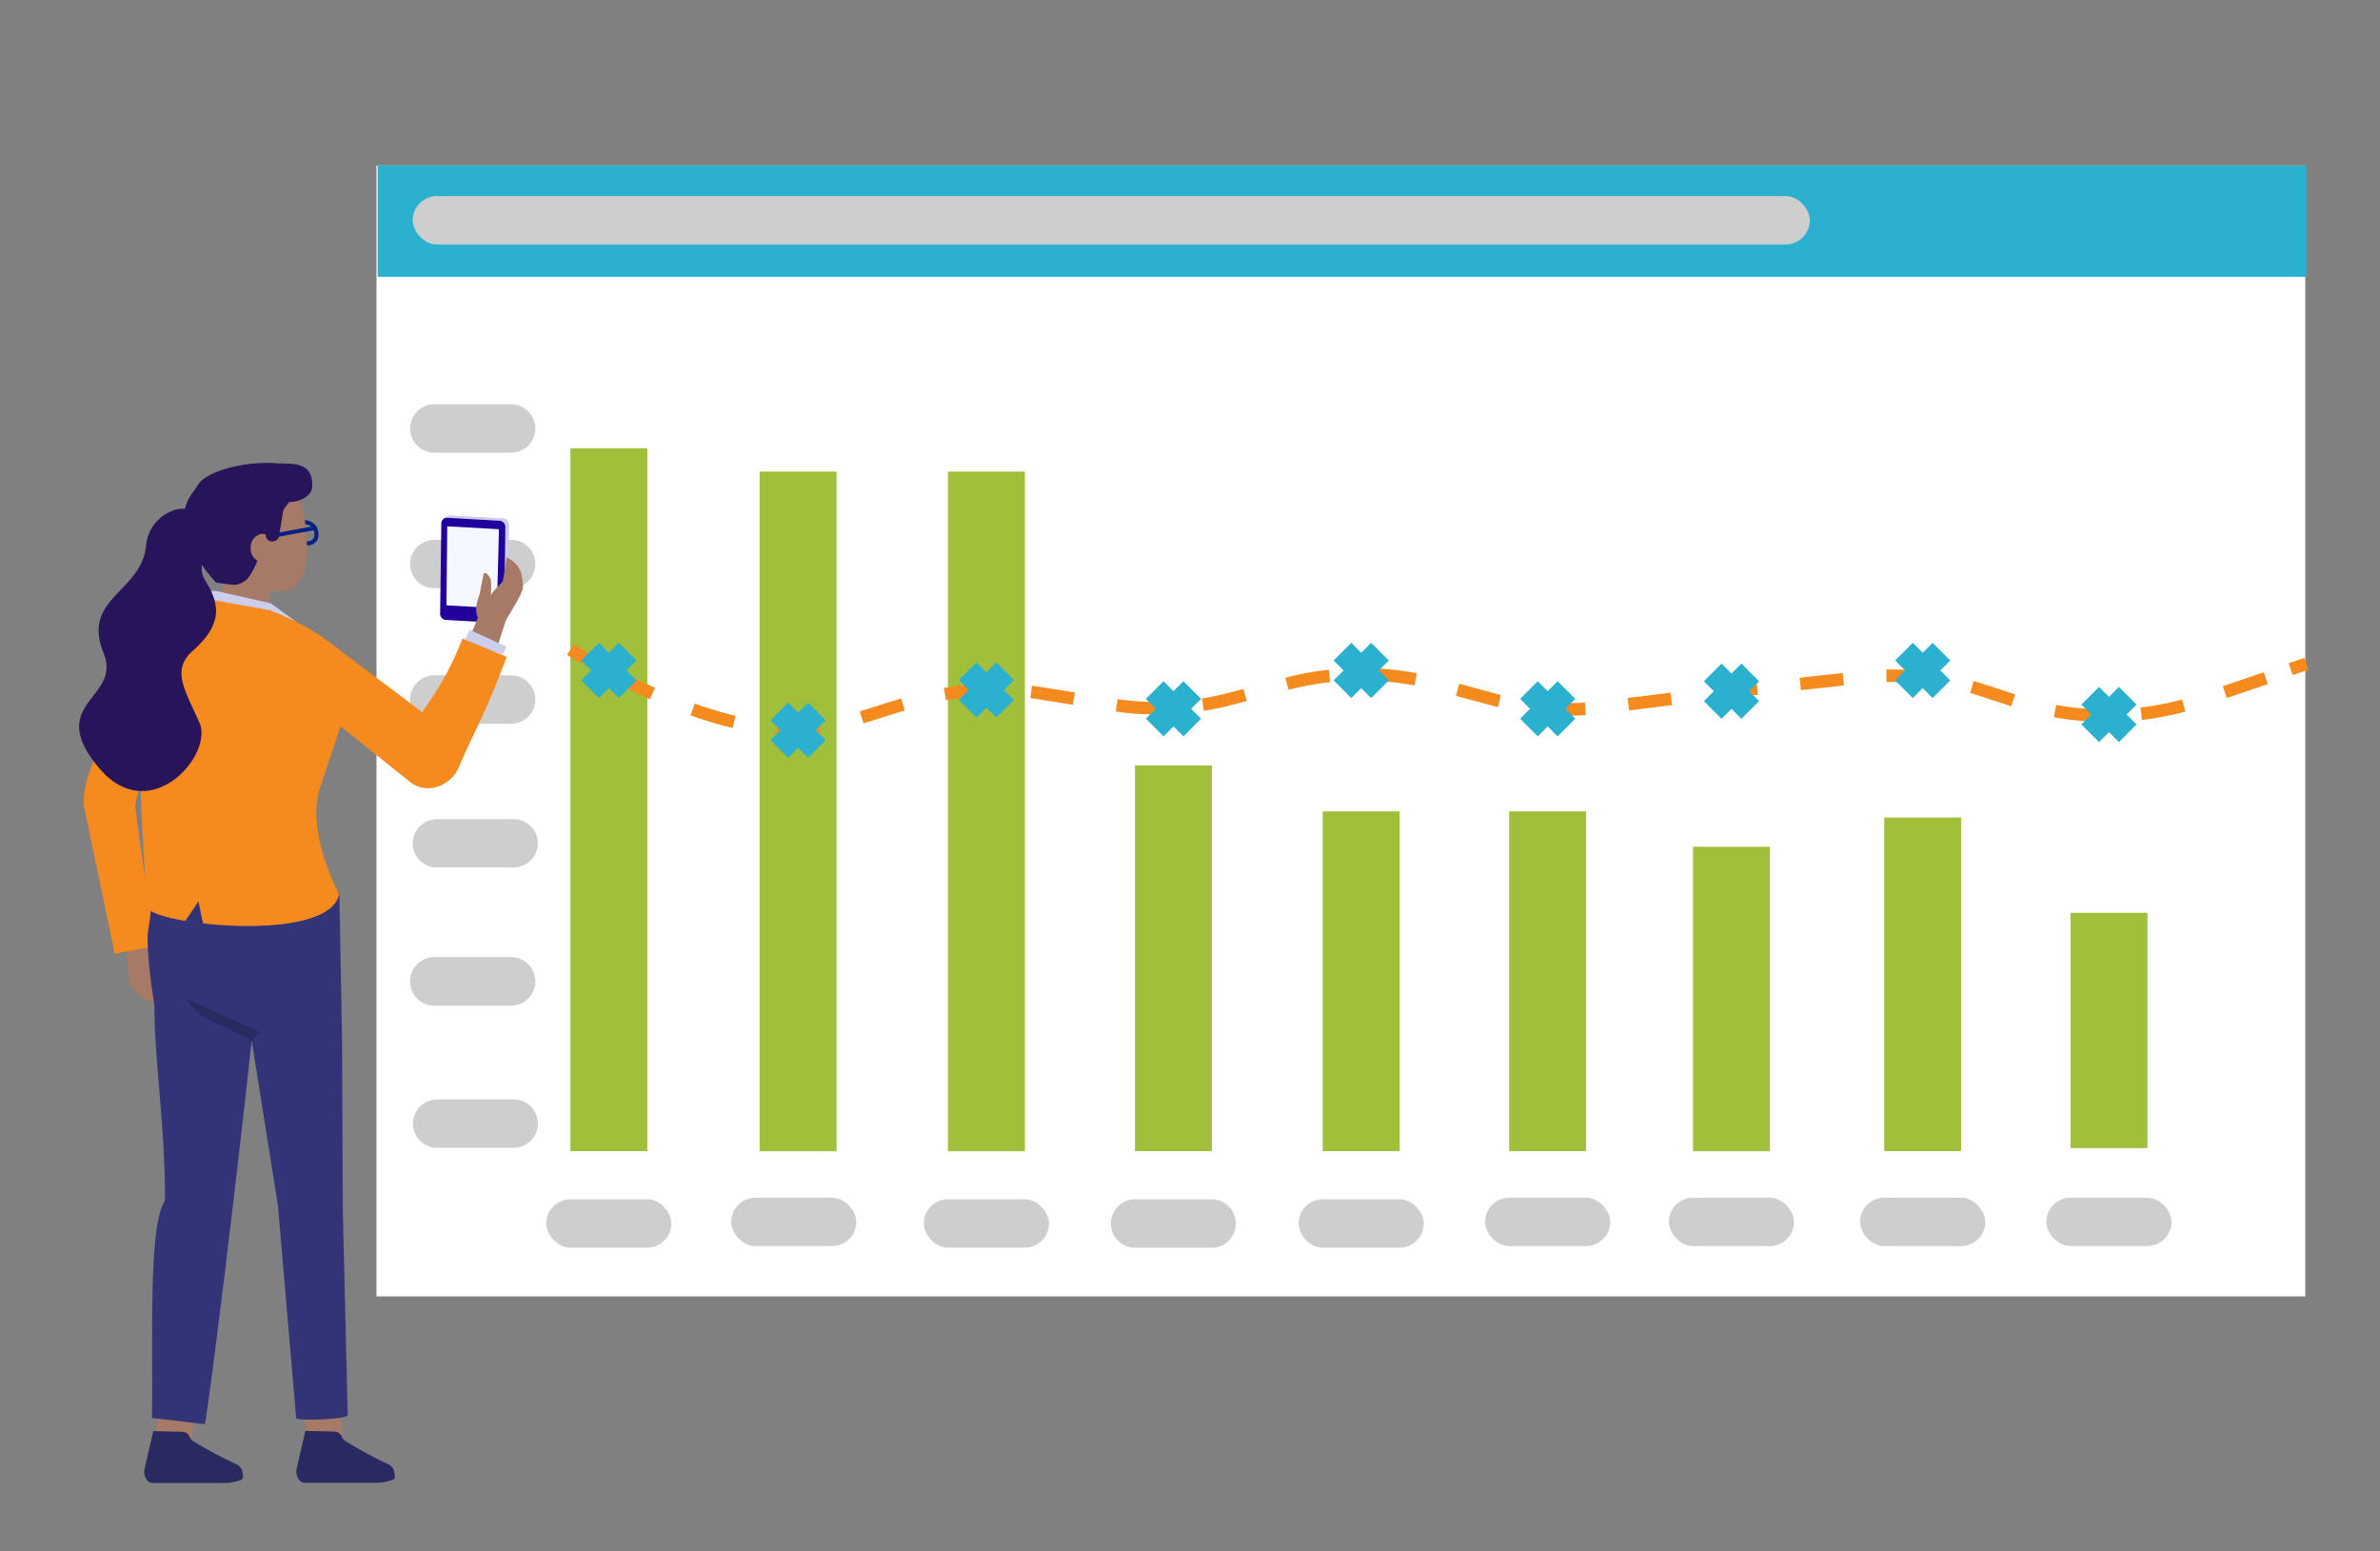 <svg id="Layer_1" data-name="Layer 1" xmlns="http://www.w3.org/2000/svg" viewBox="0 0 381.06 248.35"><rect x="0" y="0" width="381.06" height="248.35" fill="#808080" stroke="none"/><defs><style>.cls-1{fill:#fff;}.cls-2{fill:#2bb0cf;}.cls-3{fill:#a1bf3b;}.cls-16,.cls-4,.cls-5,.cls-6{fill:none;}.cls-4,.cls-5{stroke:#f58a1f;stroke-width:2px;}.cls-4,.cls-5,.cls-6{stroke-miterlimit:10;}.cls-5{stroke-dasharray:6.93 6.93;}.cls-6{stroke:#2bb0cf;stroke-width:4px;}.cls-7{fill:#cecece;}.cls-10,.cls-8{fill:#a77a68;}.cls-9{fill:#f58a1f;}.cls-10,.cls-11,.cls-12,.cls-19{fill-rule:evenodd;}.cls-11,.cls-18{fill:#292a61;}.cls-12{fill:#333478;}.cls-13{fill:#ccceeb;}.cls-14{fill:#22009c;}.cls-15{fill:#f5f9ff;}.cls-16{stroke:#082187;stroke-linecap:round;stroke-linejoin:round;stroke-width:0.65px;}.cls-17,.cls-19{fill:#27145a;}</style></defs><title>TEM-website-icons</title><g id="Dashboards"><rect class="cls-1" x="60.28" y="26.5" width="308.82" height="181.04"/><rect class="cls-2" x="60.47" y="26.5" width="308.82" height="17.82"/><rect class="cls-3" x="91.33" y="71.76" width="12.32" height="112.53"/><rect class="cls-3" x="121.62" y="75.5" width="12.32" height="108.8"/><rect class="cls-3" x="151.77" y="75.5" width="12.32" height="108.8"/><rect class="cls-3" x="181.72" y="122.54" width="12.32" height="61.75"/><rect class="cls-3" x="211.78" y="129.89" width="12.32" height="54.4"/><rect class="cls-3" x="241.63" y="129.89" width="12.32" height="54.4"/><rect class="cls-3" x="271.06" y="135.56" width="12.32" height="48.74"/><rect class="cls-3" x="301.68" y="130.88" width="12.32" height="53.41"/><rect class="cls-3" x="331.51" y="146.13" width="12.32" height="37.67"/><path class="cls-4" d="M91.33,104s.82.54,2.28,1.38"/><path class="cls-5" d="M98.22,108c7.26,3.81,19.06,8.93,29.56,8.93,5.74,0,14.44-3.81,21.17-5.34a46.72,46.72,0,0,1,17.79-.58l11.27,1.8a46.83,46.83,0,0,0,19.5-1.06l8.22-2.2a46.92,46.92,0,0,1,24.39,0l8.8,2.38a47.11,47.11,0,0,0,18,1.28l20.3-2.52,20.58-2.24a46.83,46.83,0,0,1,19.7,2.08l5.22,1.71a46.94,46.94,0,0,0,29.88-.2l11.7-4"/><line class="cls-4" x1="366.76" y1="107.12" x2="369.29" y2="106.26"/><line class="cls-6" x1="94.48" y1="104.32" x2="100.49" y2="110.34"/><line class="cls-6" x1="100.49" y1="104.32" x2="94.48" y2="110.34"/><line class="cls-6" x1="124.78" y1="113.9" x2="130.79" y2="119.91"/><line class="cls-6" x1="130.79" y1="113.9" x2="124.78" y2="119.91"/><line class="cls-6" x1="154.93" y1="107.46" x2="160.93" y2="113.47"/><line class="cls-6" x1="160.93" y1="107.46" x2="154.93" y2="113.47"/><line class="cls-6" x1="184.88" y1="110.47" x2="190.89" y2="116.47"/><line class="cls-6" x1="190.89" y1="110.47" x2="184.88" y2="116.47"/><line class="cls-6" x1="214.94" y1="104.32" x2="220.95" y2="110.34"/><line class="cls-6" x1="220.95" y1="104.32" x2="214.94" y2="110.34"/><line class="cls-6" x1="244.8" y1="110.47" x2="250.8" y2="116.47"/><line class="cls-6" x1="250.8" y1="110.47" x2="244.8" y2="116.47"/><line class="cls-6" x1="274.22" y1="107.65" x2="280.23" y2="113.66"/><line class="cls-6" x1="280.23" y1="107.65" x2="274.22" y2="113.66"/><line class="cls-6" x1="304.84" y1="104.32" x2="310.84" y2="110.34"/><line class="cls-6" x1="310.84" y1="104.32" x2="304.84" y2="110.34"/><line class="cls-6" x1="334.66" y1="111.38" x2="340.67" y2="117.39"/><line class="cls-6" x1="340.67" y1="111.38" x2="334.66" y2="117.39"/><rect class="cls-7" x="66.08" y="31.39" width="223.68" height="7.75" rx="3.88" ry="3.88"/><rect class="cls-7" x="87.46" y="191.99" width="20.04" height="7.75" rx="3.88" ry="3.88"/><rect class="cls-7" x="117.07" y="191.74" width="20.04" height="7.75" rx="3.88" ry="3.88"/><rect class="cls-7" x="147.91" y="191.99" width="20.04" height="7.75" rx="3.88" ry="3.88"/><path class="cls-7" d="M181.74,192H194a3.88,3.88,0,0,1,3.88,3.87h0a3.88,3.88,0,0,1-3.88,3.88H181.74a3.88,3.88,0,0,1-3.88-3.88h0A3.88,3.88,0,0,1,181.74,192Z"/><rect class="cls-7" x="207.92" y="191.99" width="20.04" height="7.75" rx="3.88" ry="3.88"/><rect class="cls-7" x="237.78" y="191.74" width="20.04" height="7.75" rx="3.88" ry="3.88"/><rect class="cls-7" x="267.2" y="191.74" width="20.04" height="7.75" rx="3.88" ry="3.88"/><rect class="cls-7" x="297.82" y="191.74" width="20.04" height="7.75" rx="3.88" ry="3.88"/><rect class="cls-7" x="327.64" y="191.74" width="20.04" height="7.75" rx="3.88" ry="3.88"/><path class="cls-7" d="M70,176H82.24a3.88,3.88,0,0,1,3.88,3.88h0a3.88,3.88,0,0,1-3.88,3.87H70a3.87,3.87,0,0,1-3.88-3.87h0A3.88,3.88,0,0,1,70,176Z"/><path class="cls-7" d="M69.54,153.22H81.83a3.88,3.88,0,0,1,3.88,3.87h0A3.88,3.88,0,0,1,81.83,161H69.54a3.88,3.88,0,0,1-3.88-3.88h0A3.88,3.88,0,0,1,69.54,153.22Z"/><path class="cls-7" d="M70,131.14H82.24A3.88,3.88,0,0,1,86.12,135h0a3.88,3.88,0,0,1-3.88,3.87H70A3.87,3.87,0,0,1,66.08,135h0A3.88,3.88,0,0,1,70,131.14Z"/><path class="cls-7" d="M69.54,108.11H81.83A3.88,3.88,0,0,1,85.71,112h0a3.88,3.88,0,0,1-3.88,3.87H69.54A3.88,3.88,0,0,1,65.66,112h0A3.88,3.88,0,0,1,69.54,108.11Z"/><path class="cls-7" d="M69.54,86.42H81.83a3.88,3.88,0,0,1,3.88,3.88h0a3.88,3.88,0,0,1-3.88,3.87H69.54a3.88,3.88,0,0,1-3.88-3.87h0A3.88,3.88,0,0,1,69.54,86.42Z"/><path class="cls-7" d="M69.54,64.72H81.83a3.88,3.88,0,0,1,3.88,3.88h0a3.88,3.88,0,0,1-3.88,3.87H69.54a3.88,3.88,0,0,1-3.88-3.87h0A3.88,3.88,0,0,1,69.54,64.72Z"/></g><path class="cls-8" d="M21.26,158.3l.86.95a4,4,0,0,0,2.95,1.2,4.36,4.36,0,0,1,.81.06l-.77-1.67s-.48-1.07-.85-1.92c.29-1.58.7-2.66.2-3.3l.27-.82a.31.31,0,0,0-.07-.33l-2.46-2.55a.37.37,0,0,0-.63.19c-.05.31-.11.75-.16,1.28l-1.12-.55s.08,4.17.34,5.88v.06A2.56,2.56,0,0,0,21.26,158.3Z"/><path class="cls-9" d="M23.63,102.11,16,119.92c-1.37,2.17-3.24,7.49-2.42,9.76l4.78,23,6.65-1.27s-2.55-14.91-3.34-22.2c-.14-1.3,1.42-5,1.92-6.16,5.21-11.59.49-12.39.51-12.56C24.18,110.2,23.63,102.11,23.63,102.11Z"/><polygon class="cls-10" points="25.92 223.6 31.64 224.58 30.3 232.4 24.58 231.42 25.92 223.6 25.92 223.6"/><path class="cls-11" d="M38.91,236.29h0c-.12-1.08-.25-1.5-1.32-2A67.62,67.62,0,0,1,31,230.76a1.56,1.56,0,0,1-.64-.75h0a1.31,1.31,0,0,0-1.17-.8l-4.65-.1-1.38,6c-.26,1.14.37,2.3,1.25,2.3,0,0,10.47,0,11.89,0a9.91,9.91,0,0,0,2.35-.5A.81.81,0,0,0,38.91,236.29Z"/><polygon class="cls-10" points="54.47 224.09 48.66 224.41 49.09 232.33 54.89 232.02 54.47 224.09 54.47 224.09"/><path class="cls-12" d="M54.77,166.59l-.43-23.42-5.14-8.51c-10.51,4.2-17.16,4.94-23.81,1.41,0,0-1.06,8.35-1.41,11.14-.07.59-.16,1.18-.26,1.78-.46,2.91,1,12,1,12,0,9.09,1.73,19,1.7,31.24C23.63,196.15,24.58,216,24.32,227l8.48,1c.88-4.55,5.21-40.18,7.5-61.41L44.5,193,47.42,227c0,.55,8.21.22,8.25-.43l-.78-32.83Z"/><path class="cls-13" d="M80.49,99.42l-8.57-.56a1,1,0,0,1-.91-1l.19-14.36a.91.91,0,0,1,.93-.94l8.48.48a1,1,0,0,1,.91,1l-.19,14.29c0,.36-.14.49-.43.73Z"/><path class="cls-13" d="M75.15,88S71,98.36,71,97.81V83.07l.56-.38a.88.88,0,0,1,.57-.18l8.48.48a.91.91,0,0,1,.64.31Z"/><path class="cls-14" d="M79.81,99.72l-8.46-.48a1,1,0,0,1-.88-1.06l.19-14.36a.88.88,0,0,1,.92-.93l8.45.48a1,1,0,0,1,.88,1l-.19,14.36A.88.88,0,0,1,79.81,99.72Z"/><path class="cls-15" d="M79.81,97.37l-8.33-.46.13-12.65,8.28.46-.33,12.43C79.56,97.25,79.92,97.38,79.81,97.37Z"/><path class="cls-8" d="M78.59,92.81a13.72,13.72,0,0,1,0,2.32,19.84,19.84,0,0,0,.73,3.54s-1.16,1.68-2.47.57-.09-4-.09-4l.67-3.39S77.87,91.25,78.59,92.81Z"/><path class="cls-8" d="M83.73,93.43c-.09-.6-.18-1.26-.18-1.26a3.8,3.8,0,0,0-1.77-2.55,3.72,3.72,0,0,1-.64-.46L80.86,91l-.36,2.08c-1.12,1.2-2,1.91-2,2.72l-.68.56a.31.31,0,0,0-.12.31l.61,3.46a.36.36,0,0,0,.62.16c.22-.24.51-.59.84-1l.62,1s2.24-3.61,3-5.2a.09.09,0,0,1,0-.06A2.7,2.7,0,0,0,83.73,93.43Z"/><polygon class="cls-8" points="76.82 98.12 74.44 103.97 79.03 105.41 80.96 99.4 76.82 98.12"/><path class="cls-9" d="M73.37,123c3.13-7.22,3.87-7.6,7.76-17.85l-7.08-2.93c-3.14,8-5.76,10.25-9.72,17A4.36,4.36,0,0,0,65.52,125h0A5.18,5.18,0,0,0,73.37,123Z"/><polygon class="cls-13" points="74.46 102.4 75.18 100.82 81.13 103.53 80.44 104.87 74.46 102.4"/><path class="cls-16" d="M47.34,86.72l1.83.23a1.29,1.29,0,0,0,1.49-1.36v-.21a1.83,1.83,0,0,0-1.55-1.74l-1.83-.23a1.29,1.29,0,0,0-1.49,1.36V85A1.83,1.83,0,0,0,47.34,86.72Z"/><polygon class="cls-8" points="33.57 100 37.49 89.08 44.46 88.85 42.14 100.11 33.57 100"/><path class="cls-8" d="M34.27,80.51s-2.62,15,10.66,14.12c0,0,5.73.94,3.84-11.51C46.85,70.51,39.54,76.76,34.27,80.51Z"/><path class="cls-17" d="M34.56,93.13l2.34.35A3.12,3.12,0,0,0,40,92a13.18,13.18,0,0,0,1.08-2.09A14,14,0,0,0,42,86.64c.12-.81,1.91-.67,2.13-2.14.4-2.71,3.61-5.67,3.61-5.67s1.63-.75,1.09-2c-.79-1.87-1.92-1.44-3.48-2.26-2.34-1.23-11.91.11-13.68,3.09-.45.75-1.07,1.46-1.52,2.34C27.25,85.56,34.56,93.13,34.56,93.13Z"/><path class="cls-17" d="M41.63,85.45h0a7.62,7.62,0,0,1-5-2.9,25.91,25.91,0,0,1-3.5-6.12,4.1,4.1,0,0,0-1.43,1.32c-.45.75-1.06,1.46-1.52,2.34-2.9,5.59,4.41,13.16,4.41,13.16l2.35.35A3.13,3.13,0,0,0,40,92.14,13.91,13.91,0,0,0,41.12,90,14.84,14.84,0,0,0,42,86.76c.1-.72,1.5-.69,2-1.68A4,4,0,0,1,41.63,85.45Z"/><path class="cls-8" d="M44,87.52A2.19,2.19,0,0,1,42.26,90a2.08,2.08,0,0,1-2.12-2.08,2.19,2.19,0,0,1,1.77-2.46A2.08,2.08,0,0,1,44,87.52Z"/><path class="cls-17" d="M50,77.83c0,1.23-1.39,2.35-3.28,2.52s-3.49-.7-3.57-1.92-1.45-4.52.42-4.3C46,74.41,50.12,73.4,50,77.83Z"/><path class="cls-9" d="M72.76,123.76l-.64.74a4.67,4.67,0,0,1-6.34.79L49.94,112.6a4.24,4.24,0,0,1-.33-6.13l.64-.74c1.66-1.9,1-4.09,2.86-2.62l19.32,14.53A4.23,4.23,0,0,1,72.76,123.76Z"/><path class="cls-13" d="M34.5,94.58l8.86,2,4.21,3.07c-1.3-.4-2.37.13-4.23.13-5.59-.37-10-1.12-11.9-2.73A3.07,3.07,0,0,1,34.5,94.58Z"/><path class="cls-17" d="M43.71,86.67h0a1,1,0,0,1-1.15-.91l-.2-3.17a1.08,1.08,0,0,1,1-1.1h0c.59,0,2.12-1.3,2.16-.75l-.81,4.83A1.08,1.08,0,0,1,43.71,86.67Z"/><line class="cls-16" x1="50.41" y1="84.53" x2="44.73" y2="85.57"/><path class="cls-18" d="M40.3,166.59s-3.39-1.74-6.19-3a11.51,11.51,0,0,1-4.49-3.86l12.09,5.55Z"/><path class="cls-11" d="M63.22,236.29h0c-.12-1.08-.25-1.5-1.32-2a67.62,67.62,0,0,1-6.55-3.57,1.61,1.61,0,0,1-.64-.75h0a1.3,1.3,0,0,0-1.17-.8l-4.65-.1-1.38,6c-.26,1.14.37,2.3,1.25,2.3,0,0,10.47,0,11.89,0a10.1,10.1,0,0,0,2.36-.5A.81.81,0,0,0,63.22,236.29Z"/><path class="cls-9" d="M56.46,110.69c2.59-7.33-13.29-13-13.29-13l-8.86-1.6-6.65,2.21c-5.58,2.55-5.4,8.13-5.12,11.35,0,.05,0,11.08,0,17.15,0,2.13.84,17.64,1.13,18.53.24.74,2.65,1.53,6,2.1.92-1.31,2.1-3.13,2.1-3.13l.74,3.53c8.64,1,20.63.49,21.8-4.64,0,0-5.36-9.81-3.1-17C52.39,122.53,55.79,112.62,56.46,110.69Z"/><path class="cls-19" d="M33.29,87.12a4.28,4.28,0,0,0-5.72-5.33,6.6,6.6,0,0,0-4.2,5.65c-.73,7.34-10.38,8.34-6.78,17.12,3,7.36-9.56,7.9-.71,18.41,8.09,9.6,18.32-2.08,16.06-7.25s-4.59-8.41-1.1-11.51c5.35-4.74,4-8,1.91-11.48C31.76,91.09,32.59,89.25,33.29,87.12Z"/></svg>
